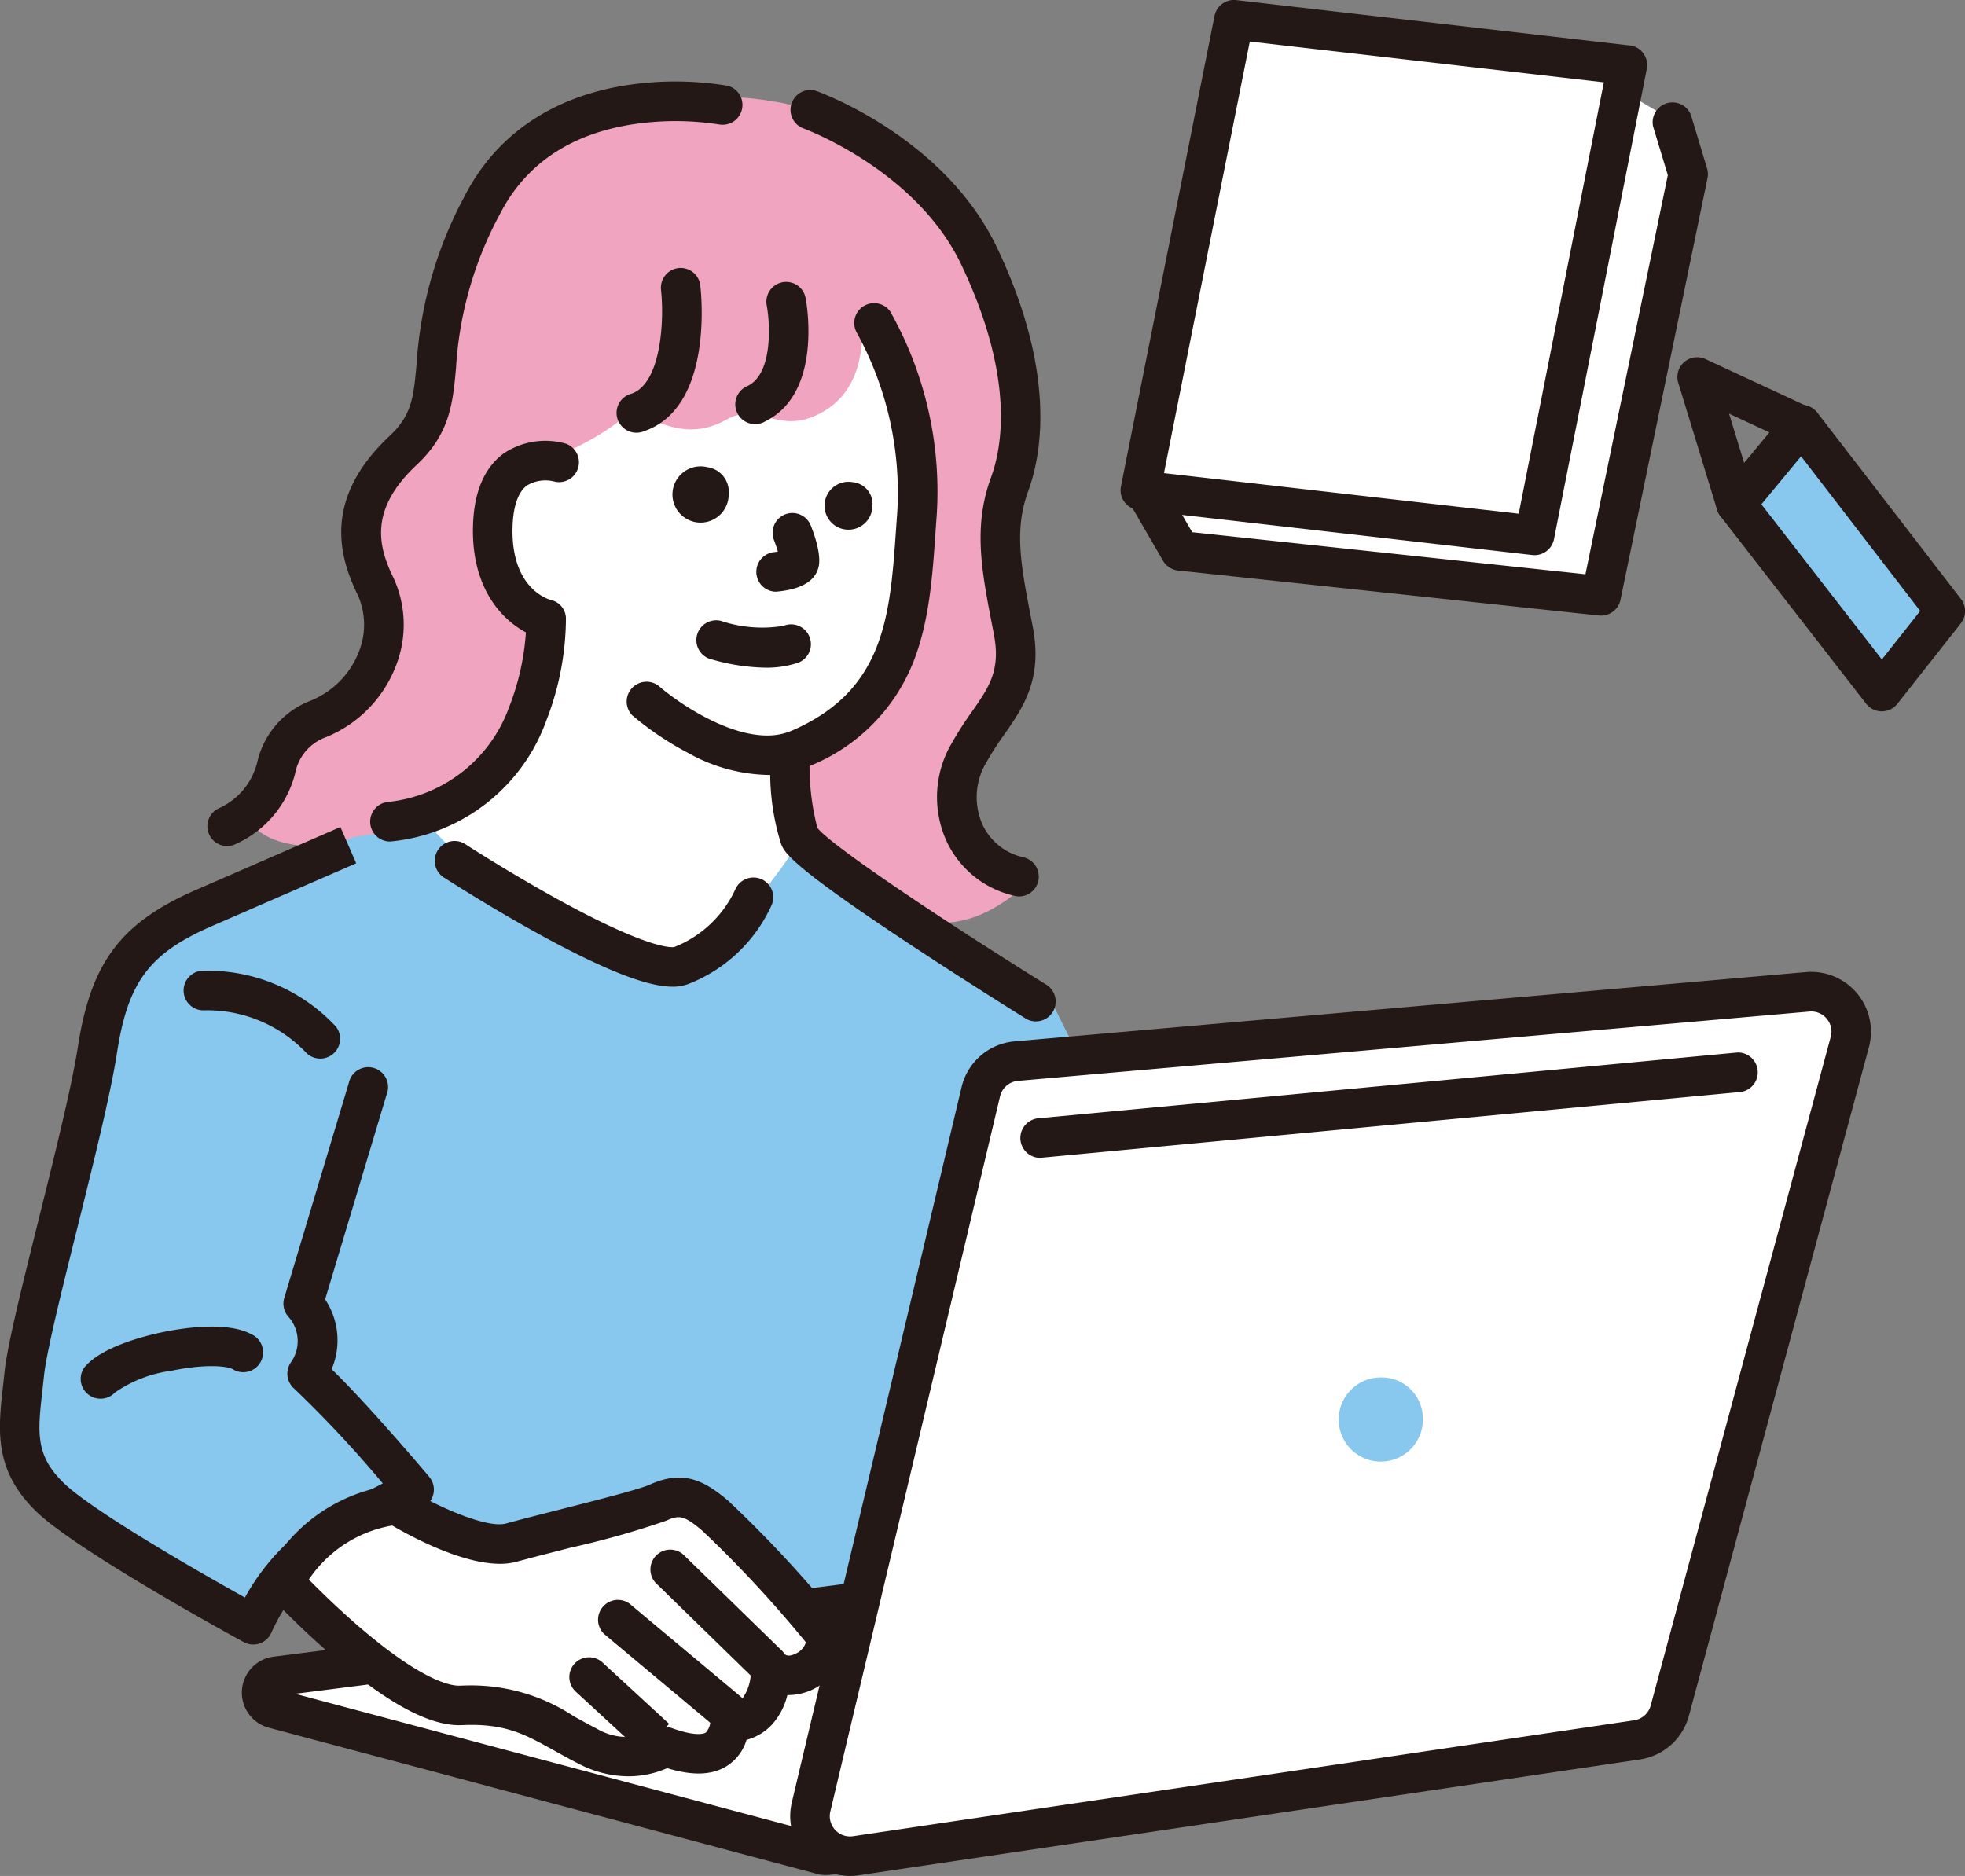 <svg xmlns="http://www.w3.org/2000/svg" width="138.636" height="132.367" viewBox="0 0 138.636 132.367"><rect x="0" y="0" width="138.636" height="132.367" fill="#808080" stroke="none"/><g transform="translate(-693.364 -7085.437)"><path d="M716.755,7154.258c0,.016.015.008.034-.018C716.766,7154.244,716.754,7154.25,716.755,7154.258Z" fill="#fff" fill-rule="evenodd"/><path d="M740.689,7096.864l-11.518,15.081-7.446,30.206s-4.5,11.483-4.936,12.089c1.1-.2,29.4,3.885,29.4,3.885l14.463-23.47-4.613-28.342Z" fill="#fff" fill-rule="evenodd"/><path d="M774.553,7119.4l2.989,4.711,27.969,3.39,7.165-32.8-7.588-4.478Z" fill="#fff" fill-rule="evenodd"/><path d="M760.8,7141.835c1.674-3.4,3.557-6.264,4.358-10.438l-1.14-7.474,1.527-8.747-1.466-7.489a22.893,22.893,0,0,0-6.137-10.294,19.877,19.877,0,0,0-8.5-4.5,25.629,25.629,0,0,0-16.481,1.705,10.175,10.175,0,0,0-5.743,4.537,69.236,69.236,0,0,0-3.869,11.792l.377,3.867c-2.242,2.057-4.285,3.862-4.8,8.217.814,2.381,1.7,5.433,1.154,8.515a12.868,12.868,0,0,1-5.66,6.389,11.6,11.6,0,0,1-3.875,5.05c1.843,2.733,6.045,2.817,12.256.645,5.121-2.032,8.182-6.53,9.163-14.12a7.659,7.659,0,0,1-4.015-4.656c-.775-3.118.289-5.189,2.571-6.566a18.274,18.274,0,0,0,6.461-3.066c1.966-1.4,3.923,1.9,7.66-.167,2.351-1.3,3.653,1.189,6.679-.481,3.983-2.2,2.377-7.309,3.281-6.88,1.032.49,3.784,8.444,3.246,9.123a30.479,30.479,0,0,1-.38,7.4,22.539,22.539,0,0,1-2.084,6.554,18.8,18.8,0,0,1-1.33,2.94c-1.641,2.873-1.968,3.913-4.285,4.122-1.192,1.58-1.035,5.162,0,6.766a4.665,4.665,0,0,0,3.017,2.566c5.386,5.048,9.508,3.794,12.959.707C762.7,7145.535,761.779,7144.77,760.8,7141.835Z" fill="#f1a4c0" fill-rule="evenodd"/><path d="M749.963,7144.483a39.578,39.578,0,0,1-7,8.368c-3.763.7-7.38-.34-10.919-2.287a36.342,36.342,0,0,1-8.454-6.948l-5.31.9a117.5,117.5,0,0,0-14.708,7.273l-2.951,4.355-3.021,16.684-2.825,11.627a7.77,7.77,0,0,0,1.039,5.057l6.4,5.45,9.612,5.655a11.283,11.283,0,0,1,5.4-7.34l22.146,13.352,15.167-8.186,18.49-31.32-5.593-11.247Z" fill="#89c8ee" fill-rule="evenodd"/><path d="M733.3,7116.746a5.282,5.282,0,0,0-4.371.667c-1.386,1-2.124,2.72-2.193,5.117-.126,4.347,2,6.61,3.733,7.527a17.649,17.649,0,0,1-1.169,5.231,10.2,10.2,0,0,1-8.643,6.743,1.4,1.4,0,0,0,.175,2.781,1.308,1.308,0,0,0,.179-.012,12.986,12.986,0,0,0,10.914-8.559,20.1,20.1,0,0,0,1.368-7.147,1.348,1.348,0,0,0-1.066-1.323c-.341-.1-2.823-.939-2.7-5.16.029-1.012.231-2.342,1.023-2.924a2.548,2.548,0,0,1,1.955-.265,1.4,1.4,0,0,0,.8-2.676Z" fill="#231815"/><path d="M809.493,7205.387l-44.8-8.223a1.2,1.2,0,0,0-.357-.01l-51.494,6.56a1.164,1.164,0,0,0-.153,2.279L751.34,7216.3a1.175,1.175,0,0,0,.472.027l57.643-8.648a1.164,1.164,0,0,0,.038-2.3Z" fill="#fff" fill-rule="evenodd"/><path d="M809.744,7204.014l-44.8-8.222a2.563,2.563,0,0,0-.787-.022l-51.493,6.559a2.56,2.56,0,0,0-.337,5.013l38.651,10.311h0a2.524,2.524,0,0,0,.657.087,2.581,2.581,0,0,0,.382-.029l57.642-8.648a2.559,2.559,0,0,0,.082-5.049ZM751.7,7214.955Zm-.046-.012-37.463-9.994,50.285-6.405,43.4,7.965Z" fill="#231815"/><path d="M767.279,7154.975c-7.281-4.521-15.287-9.879-16.246-11.123a17.187,17.187,0,0,1-.554-4.362,13.111,13.111,0,0,0,7.286-7.249c1.16-2.876,1.386-6.106,1.6-9.231q.042-.6.086-1.2a25.868,25.868,0,0,0-3.287-14.41,1.4,1.4,0,0,0-2.373,1.471,23.423,23.423,0,0,1,2.876,12.731q-.045.609-.087,1.218c-.425,6.083-.793,11.336-7.367,14.18a4.337,4.337,0,0,1-1.729.334c-2.946,0-6.389-2.4-7.664-3.513a1.4,1.4,0,0,0-1.846,2.094,21.717,21.717,0,0,0,3.954,2.659,11.974,11.974,0,0,0,5.776,1.547,16.73,16.73,0,0,0,.772,4.873c.243.589.61,1.48,9.175,7.134,4.073,2.689,8.111,5.2,8.151,5.223a1.4,1.4,0,0,0,1.472-2.372Zm-16.217-11.05h0Z" fill="#231815"/><path d="M748.568,7105.351a1.4,1.4,0,0,0-1.109,1.632c.226,1.191.465,4.79-1.333,5.681a1.4,1.4,0,1,0,1.239,2.5c4.077-2.02,2.888-8.437,2.836-8.709A1.4,1.4,0,0,0,748.568,7105.351Z" fill="#231815"/><path d="M748.76,7121.73a1.4,1.4,0,0,0-.791,1.809c.1.257.2.555.275.816-.106.019-.215.034-.313.044a1.4,1.4,0,0,0,.129,2.785c.044,0,.088,0,.133-.006,1.518-.143,2.467-.623,2.819-1.428.119-.271.433-.99-.443-3.229A1.4,1.4,0,0,0,748.76,7121.73Zm-.384,3.224h0Z" fill="#231815"/><path d="M763.714,7102.927c-3.708-7.8-12.446-10.962-12.816-11.093a1.4,1.4,0,0,0-.932,2.631c.08.028,8.025,2.925,11.227,9.66,3.727,7.838,2.911,12.757,2.093,14.991-1.271,3.469-.673,6.56.083,10.473l.116.6c.489,2.541-.327,3.712-1.562,5.484a24.135,24.135,0,0,0-1.4,2.187,7.486,7.486,0,0,0-.393,6.89,6.958,6.958,0,0,0,4.882,3.911,1.411,1.411,0,0,0,.28.028,1.4,1.4,0,0,0,.277-2.763,4.161,4.161,0,0,1-2.906-2.348,4.769,4.769,0,0,1,.306-4.373,21.315,21.315,0,0,1,1.246-1.936c1.339-1.922,2.723-3.909,2.013-7.607l-.117-.6c-.727-3.759-1.207-6.243-.2-8.984C766.876,7117.431,767.879,7111.685,763.714,7102.927Z" fill="#231815"/><path d="M716.762,7182.045a5.2,5.2,0,0,0-.459-4.922l4.344-14.474a1.4,1.4,0,1,0-2.673-.8l-4.555,15.172a1.4,1.4,0,0,0,.314,1.351,2.58,2.58,0,0,1,.157,3.188,1.4,1.4,0,0,0,.25,1.875,82.737,82.737,0,0,1,6.232,6.671c-1.217.627-2.909,1.518-4.264,2.295a15.585,15.585,0,0,0-5.463,5.758c-3.756-2.089-10.785-6.163-12.752-8.051-2.053-1.97-1.872-3.587-1.543-6.524.039-.343.078-.695.115-1.058.165-1.646,1.264-6.066,2.327-10.34,1.167-4.691,2.373-9.541,2.827-12.47.776-5.007,2.281-7.012,6.712-8.942l10.163-4.426-1.114-2.56-10.163,4.427c-5.325,2.318-7.433,5.113-8.357,11.074-.434,2.8-1.625,7.593-2.777,12.224-1.186,4.769-2.21,8.888-2.4,10.734-.035.352-.074.693-.111,1.026-.341,3.047-.664,5.925,2.384,8.849,2.939,2.821,14.132,8.922,14.607,9.18a1.39,1.39,0,0,0,1.129.091,1.4,1.4,0,0,0,.825-.776,13.568,13.568,0,0,1,4.977-5.795c2.278-1.307,5.679-3.013,5.713-3.03a1.4,1.4,0,0,0,.441-2.149C723.453,7189.4,719.249,7184.438,716.762,7182.045Z" fill="#231815"/><path d="M748.647,7129.594a9.148,9.148,0,0,1-4.43-.353,1.4,1.4,0,0,0-.85,2.659,14.5,14.5,0,0,0,4.008.647,7.018,7.018,0,0,0,2.126-.295,1.4,1.4,0,1,0-.854-2.658Z" fill="#231815"/><path d="M741.231,7104.352A1.4,1.4,0,0,0,740,7105.9c.235,2.071.033,6.585-2.088,7.316a1.4,1.4,0,1,0,.91,2.639c4.785-1.649,4.051-9.392,3.951-10.269A1.394,1.394,0,0,0,741.231,7104.352Z" fill="#231815"/><path d="M744.718,7091.491a22.573,22.573,0,0,0-7.213-.032c-5.253.835-9.188,3.549-11.378,7.849a28.772,28.772,0,0,0-3.372,11.8c-.208,2.327-.322,3.609-1.9,5.087-4.769,4.469-3.553,8.578-2.224,11.28a5.139,5.139,0,0,1,.069,3.907,6.128,6.128,0,0,1-3.47,3.516,6.08,6.08,0,0,0-3.7,4.253,4.817,4.817,0,0,1-2.8,3.351,1.4,1.4,0,0,0,.649,2.632,1.38,1.38,0,0,0,.647-.16,7.494,7.494,0,0,0,4.155-4.935,3.381,3.381,0,0,1,2.179-2.585,8.861,8.861,0,0,0,4.967-5.116,7.928,7.928,0,0,0-.186-6.095c-1.134-2.305-1.722-4.872,1.628-8.011,2.353-2.206,2.547-4.37,2.771-6.875a25.972,25.972,0,0,1,3.078-10.781c1.783-3.5,4.894-5.634,9.249-6.346a20.129,20.129,0,0,1,6.314,0,1.4,1.4,0,0,0,.541-2.739Z" fill="#231815"/><path d="M711.087,7179.576c-1.743-.933-4.927-.415-6.215-.149s-4.367,1.034-5.567,2.507a1.4,1.4,0,0,0,2.164,1.763,9,9,0,0,1,3.967-1.536c2.4-.5,3.932-.339,4.334-.124a1.4,1.4,0,1,0,1.317-2.461Z" fill="#231815"/><path d="M707.5,7153.944a1.4,1.4,0,0,0,.213,2.783,9.646,9.646,0,0,1,7.272,3.01,1.4,1.4,0,0,0,2.094-1.846A12.319,12.319,0,0,0,707.5,7153.944Z" fill="#231815"/><path d="M743.845,7192.4c-1.519-1.3-2.425-1.675-4.072-.933-1.254.564-6.967,1.9-10.335,2.814-2.626.716-8.144-2.678-8.144-2.678a10.378,10.378,0,0,0-7.884,5.483s8.228,8.869,12.476,8.679,5.765,1.253,8.932,2.877a5.549,5.549,0,0,0,5.5.045c3.136,1.127,4.342.223,4.555-1.727,3.1-.04,2.853-3.841,2.853-3.841,1.649,1.65,4.849-.952,3.621-2.633A82.992,82.992,0,0,0,743.845,7192.4Z" fill="#fff" fill-rule="evenodd"/><path d="M744.751,7191.338c-1.771-1.51-3.247-2.182-5.551-1.144-.729.328-3.785,1.106-6.24,1.731-1.359.346-2.763.7-3.889,1.009-1.39.38-5.025-1.28-7.046-2.52a1.4,1.4,0,0,0-.968-.187,11.759,11.759,0,0,0-8.881,6.206,1.4,1.4,0,0,0,.21,1.6,61.273,61.273,0,0,0,4.766,4.527c3.764,3.19,6.643,4.693,8.8,4.6,3.045-.138,4.435.637,6.536,1.807.528.294,1.075.6,1.7.918a7.611,7.611,0,0,0,3.5.887,6.821,6.821,0,0,0,2.748-.574c1.791.548,3.17.5,4.2-.146a3.318,3.318,0,0,0,1.4-1.851,3.789,3.789,0,0,0,1.8-1.087,4.785,4.785,0,0,0,1.079-2.075,4.034,4.034,0,0,0,2.74-1.032,3.172,3.172,0,0,0,.821-4.344A84.213,84.213,0,0,0,744.751,7191.338Zm4.7,10.8c-.228.107-.542.194-.739,0a1.4,1.4,0,0,0-2.38,1.069,3.234,3.234,0,0,1-.553,2.021,1.172,1.172,0,0,1-.925.343,1.394,1.394,0,0,0-1.369,1.243,1.256,1.256,0,0,1-.328.875c-.092.058-.637.312-2.368-.31a1.327,1.327,0,0,0-1.247.153,4.223,4.223,0,0,1-4.086-.127c-.579-.3-1.1-.589-1.612-.872a13.119,13.119,0,0,0-7.23-2.175q-.381,0-.789.018c-.636.029-2.565-.3-6.846-3.921-1.606-1.36-3.017-2.745-3.825-3.566a8.9,8.9,0,0,1,5.882-3.81c1.424.831,4.925,2.7,7.6,2.7a4.428,4.428,0,0,0,1.167-.143c1.1-.3,2.5-.655,3.843-1a61.554,61.554,0,0,0,6.7-1.891c.941-.424,1.268-.408,2.594.723a84.01,84.01,0,0,1,7.282,7.85A1.3,1.3,0,0,1,749.449,7202.135Z" fill="#231815"/><path d="M733.9,7202.822a1.4,1.4,0,0,0,.081,1.972l4.7,4.33,1.892-2.053-4.7-4.331A1.4,1.4,0,0,0,733.9,7202.822Z" fill="#231815"/><path d="M741.7,7195.25a1.4,1.4,0,1,0-1.949,2l6.876,6.7a1.4,1.4,0,0,0,1.948-2Z" fill="#231815"/><path d="M737.774,7198.586a1.4,1.4,0,0,0-1.791,2.142l7.944,6.643a1.4,1.4,0,0,0,1.791-2.142Z" fill="#231815"/><path d="M820.905,7155.417l-55.841,4.891a2.824,2.824,0,0,0-2.5,2.161l-11.975,50.463a2.824,2.824,0,0,0,3.162,3.445l55.114-8.176a2.824,2.824,0,0,0,2.312-2.059l12.7-47.177a2.823,2.823,0,0,0-2.973-3.548Z" fill="#fff" fill-rule="evenodd"/><path d="M820.783,7154.027l-55.84,4.89a4.215,4.215,0,0,0-3.738,3.23l-11.975,50.462a4.22,4.22,0,0,0,4.1,5.194,4.174,4.174,0,0,0,.621-.046l55.113-8.175a4.22,4.22,0,0,0,3.456-3.077l12.7-47.177a4.22,4.22,0,0,0-4.443-5.3Zm-70.2,58.905h0Zm71.942-54.33-12.7,47.177a1.427,1.427,0,0,1-1.169,1.041L753.545,7215a1.429,1.429,0,0,1-1.6-1.742l11.975-50.463a1.424,1.424,0,0,1,1.265-1.092l55.841-4.891c.042,0,.083-.006.125-.006a1.428,1.428,0,0,1,1.378,1.8Z" fill="#231815"/><path d="M790.914,7182.629a2.97,2.97,0,1,0,2.838,2.967A2.907,2.907,0,0,0,790.914,7182.629Z" fill="#89c8ee" fill-rule="evenodd"/><path d="M815.959,7159.7l-49.4,4.648a1.4,1.4,0,0,0,.129,2.785c.043,0,.088,0,.132-.006l49.4-4.648a1.4,1.4,0,0,0-.262-2.779Z" fill="#231815"/><path d="M773.821,7120.037l27.812,3.182,6.548-33.189-27.761-3.2Z" fill="#fff" fill-rule="evenodd"/><path d="M808.341,7088.643l-27.761-3.2a1.4,1.4,0,0,0-1.529,1.115l-6.6,33.2a1.395,1.395,0,0,0,1.21,1.659l27.813,3.182a1.465,1.465,0,0,0,.16.009,1.4,1.4,0,0,0,1.368-1.126l6.548-33.189a1.4,1.4,0,0,0-1.21-1.657Zm-7.828,33.043-25.028-2.863,6.054-30.456,24.98,2.877Z" fill="#231815"/><path d="M821.035,7114.187l-7.343-3.415a1.395,1.395,0,0,0-1.923,1.673l2.741,8.961a1.4,1.4,0,0,0,1.06.96,1.466,1.466,0,0,0,.275.027,1.4,1.4,0,0,0,1.074-.5l4.6-5.545a1.4,1.4,0,0,0-.486-2.157Zm-4.612,3.928-1.069-3.492,2.862,1.331Z" fill="#231815"/><path d="M815.845,7121l10.281,13.238,4.478-5.679L820.468,7115.4Z" fill="#89c8ee" fill-rule="evenodd"/><path d="M821.574,7114.545a1.4,1.4,0,0,0-2.182-.037l-4.624,5.6a1.4,1.4,0,0,0-.026,1.745l10.282,13.238a1.4,1.4,0,0,0,1.1.54h.005a1.4,1.4,0,0,0,1.1-.532l4.478-5.679a1.4,1.4,0,0,0,.01-1.716Zm4.56,17.425-8.5-10.946,2.8-3.389,8.405,10.911Z" fill="#231815"/><path d="M812.665,7093.55a1.4,1.4,0,0,0-2.671.809l1.039,3.435-5.813,28.162-27.742-2.965-1.957-3.374a1.4,1.4,0,0,0-2.415,1.4l2.313,3.986a1.4,1.4,0,0,0,1.059.688l29.7,3.175c.05,0,.1.008.149.008a1.4,1.4,0,0,0,1.366-1.114l6.14-29.75a1.388,1.388,0,0,0-.031-.686Z" fill="#231815"/><path d="M747.045,7147.453a1.4,1.4,0,0,0-1.816.768,7.968,7.968,0,0,1-4.287,4.036c-.058.015-1.481.325-8.015-3.25-3.468-1.9-6.61-3.926-6.641-3.946a1.4,1.4,0,1,0-1.516,2.344c.134.087,3.332,2.151,6.945,4.121,5.189,2.828,7.7,3.532,9.1,3.532a3.054,3.054,0,0,0,1.076-.176,10.7,10.7,0,0,0,5.93-5.622A1.394,1.394,0,0,0,747.045,7147.453Z" fill="#231815"/><path d="M743.257,7118.4a1.984,1.984,0,1,0,1.519,1.929A1.762,1.762,0,0,0,743.257,7118.4Z" fill="#231815" fill-rule="evenodd"/><path d="M753.541,7119.462a1.69,1.69,0,1,0,1.375,1.66A1.539,1.539,0,0,0,753.541,7119.462Z" fill="#231815" fill-rule="evenodd"/></g></svg>
